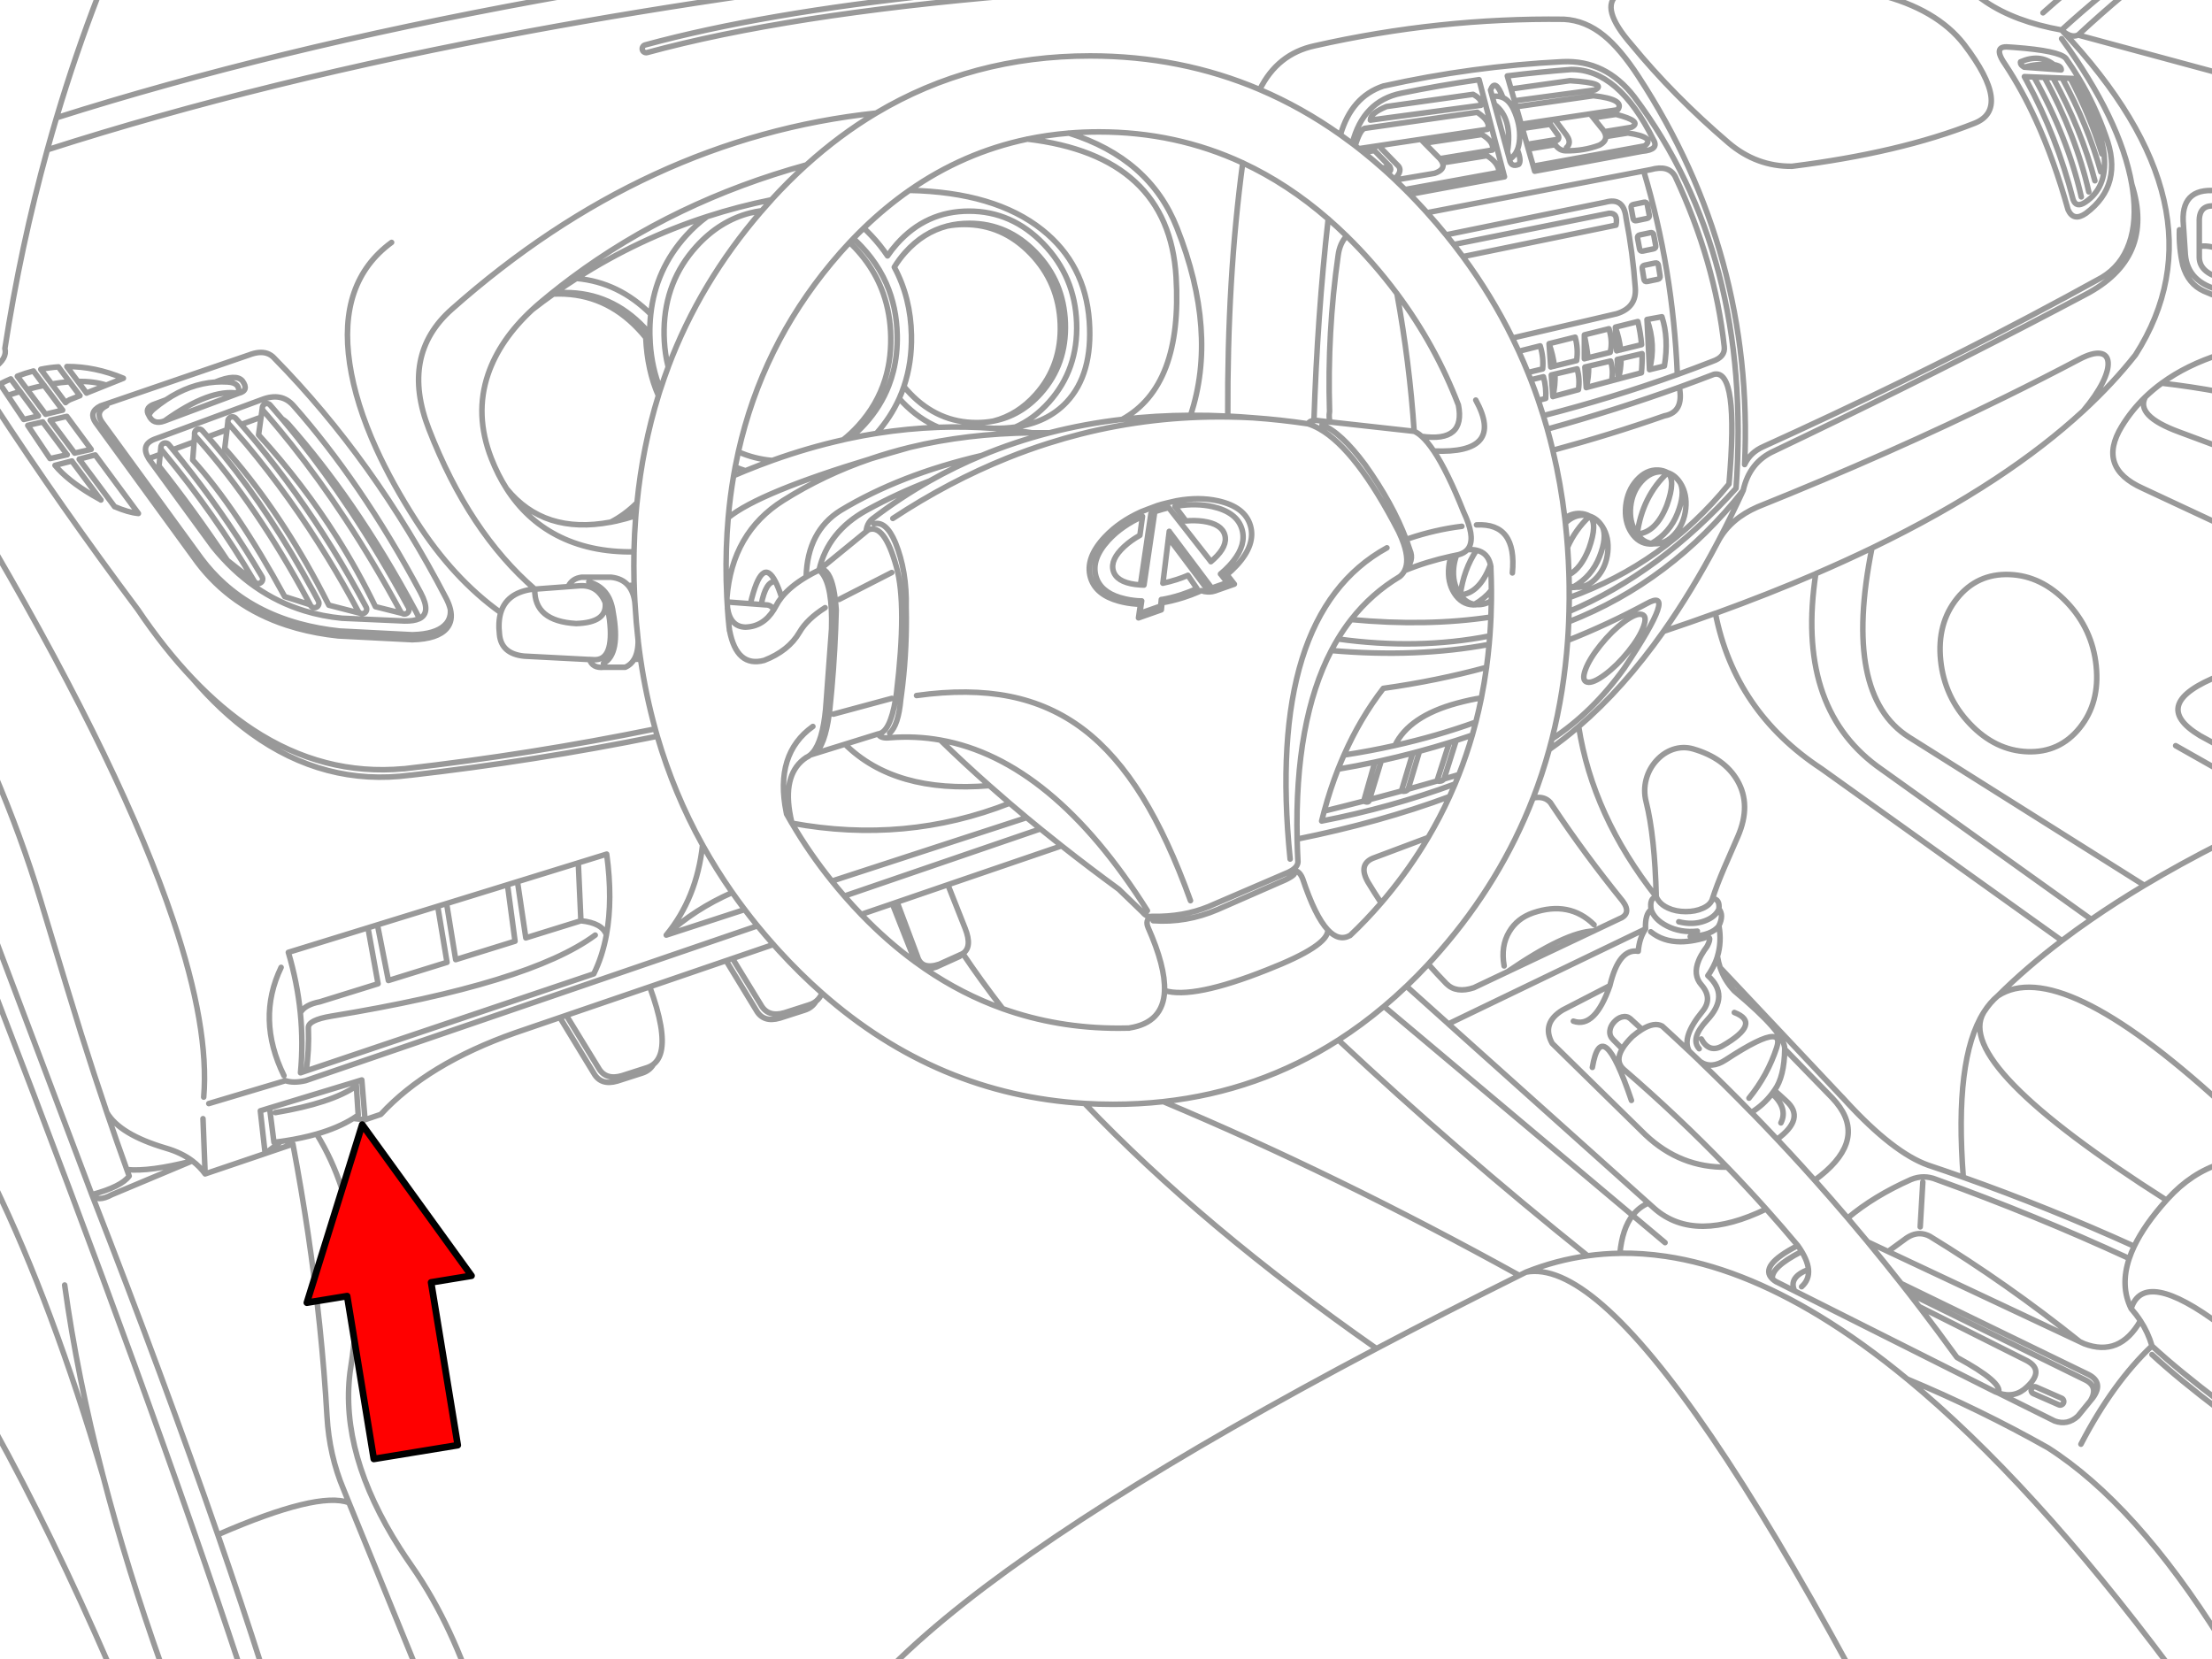 <svg xmlns="http://www.w3.org/2000/svg" xmlns:xlink="http://www.w3.org/1999/xlink" preserveAspectRatio="none" width="400" height="300" viewBox="0 0 400 300"><defs><path fill="#f00" d="M188.15-247.25v46h89.25v22.15l90.2-45.1-90.2-45.1v22.05h-89.25z" id="b"/><path id="a" stroke="#999" stroke-linejoin="round" stroke-linecap="round" d="M400.964 37.312q-3.823-.86-3.686 2.781v4.411q1.438-.354 3.906.537m-.026 7.366q-5.988-1.409-6.403-6.48l-.395-6.092q-.218-6.369 6.823-5.323m-7.489 6.952q-.128 3.208.608 6.416.946 3.362 3.803 4.669 1.374.614 3.079 1.209m-3.906-9.255v2.005q.088 2.644 3.906 3.68m-44.263-51.242q.84.696 1.779 1.326 5.334 3.602 13.705 5.103 3.569-3.261 7.418-6.429m-10.781 3.324q1.886-1.677 3.816-3.324m-.453 6.429q1.708 1.524 2.988.905 3.938-3.667 8.311-7.334m-91.495 0q-3.303 2.391 2.471 9.029 7.661 9.326 17.553 17.773 5.056 4.311 11.473 4.243 19.473-2.438 32.945-7.761 6.933-2.71-1.863-14.254-4.944-6.382-15.438-9.029m35.48 15.198q9.672 17.154 1.817 22.364-1.604 1.034-2.16-.492-2.952-11.463-8.401-21.478l-.407-.744 1.753.071 1.895.071 1.533.058 1.662.065 1.481.052.828.032zm.744.026q2.881 4.84 4.799 10.322 3.315 8.851-3.557 13.983-2.256 1.576-3.247-.647-2.514-9.013-5.872-16.311-2.47-5.358-5.394-9.792-2.485-3.53.466-3.285l1.041.071q8.14.601 9.371 1.986 1.269 1.788 2.393 3.674zm-6.015-2.483q-1.492-.262-3.919.401l5.536.407q-.584-.626-1.617-.808zm2.781.893q.019-.624-.918-.867l-.414-.078q.511.556.168.86l1.164.084zm-6.7-.492q-.341-.205-.511-.407-.175-.217-.162-.433l.026-.129q3.452-1.502 6.015.517m-143.448 4.475q3.181-6.42 9.869-7.877 22.539-5.086 45.078-4.799 3.868.207 7.218 2.936 2.975 2.406 6.248 7.425 20.89 32.001 19.169 70.081.996-2.187 3.376-3.24 25.332-11.485 48.163-23.541 6.593-3.485 12.98-7.017 3.505-2.095 4.941-6.144 1.449-4.062.647-9.649-.076-.527-.168-1.061-2.051-11.663-12.676-26.284m-89.044 105.342q18.505-7.241 31.522-23.735 1.12-5.102 5.575-7.114 23.693-11.302 45.867-22.817 5.217-2.712 10.348-5.433 12.675-6.622 8.408-19.959m-70.198 55.322q-2.162 4.692-4.417 8.996 2.166-3.904 7.017-6.021 23.98-9.633 44.819-19.887 6.838-3.366 13.336-6.797 2.341-1.229 3.725-1.048 1.306.181 1.436 1.578.129 1.423-.97 3.661-1.19 2.393-3.531 5.167 5.358-4.936 9.455-10.134 16.944-26.56-13.349-58.686m28.78 65.405q-5.42-1.015-10.684-1.61-1.58 1.152-2.949 2.471-1.877 3.406 6.028 6.325l7.606 2.833m0 13.963l-14.138-6.603q-8.305-3.732-3.79-11.163 1.799-2.949 4.294-5.355m-11.253 2.555q-6.897 6.355-15.884 12.275-9.875 6.507-22.274 12.489-5.338 26.523 6.674 34.148l42.536 26.782q6.461-3.863 13.834-7.599m-121.361-16.919q2.715-1.902 5.342-4.159 8.082-6.931 15.328-17.203 5.058-7.169 9.708-15.968l.265-.498m27.674 1.416q-4.877 2.353-10.141 4.624-3.635 23.808 10.982 34.711l38.779 27.745q4.512-3.116 9.591-6.151m-102.186-28.677q2.507 16.12 14.015 30.746-.259-10.924-1.837-17.184-.517-2.044.026-4.074.517-1.888 1.824-3.337 1.306-1.449 3.014-2.031 1.811-.608 3.622-.091 5.653 1.643 8.007 5.717 2.548 4.411.091 10.089-.828 1.927-2.471 5.678-1.36 3.182-2.121 5.562 1.357.063 1.164 1.85.924 1.118 0 3.04.521 2.929-.265 5.53.16 1.057.485 2.031m22.041 23.406l.692.757q8.55 9.303 14.856 11.544 3.169 1.058 6.338 2.18-1.638-21.328 3.68-29.776l.039-.065q1.103-1.732 2.503-2.917 5.114-5.093 11.583-9.992l-43.442-31.063q-15.635-10.287-19.144-28.069-4.568 1.658-9.371 3.266m100.692 7.89q-13.314 5.19-3.777 10.949l3.777 2.063m-8.175-.252l8.175 4.624m-10.684-70.113q4.493-3.291 10.684-5.252m-25.792-57.638l25.792 6.972m-28.735 156.622q2.548-1.933 5.31-3.835m-67.041 8.699q.793 2.356 2.561 4.223 9.159 7.647 9.106 10.477m5.4 23.71q3.023 3.386 5.976 6.849 4.723-3.981 11.441-6.965 2.296-.943 4.592 0 17.836 6.429 34.827 14.267.362-1.086.899-2.212-15.437-6.993-30.876-12.463m-56.461-44.347q2.215 1.792 5.381 1.798 1.197.001 2.529-.252.782-.146 1.61-.382 1.847-.78.647 1.488-.283.375-.524.737-.628.938-.977 1.785-1.083 2.622.466 4.398 2.146 2.45.194 4.825-3.816 4.655-2.374 7.166.996.941 1.986 1.888 2.013 1.401 4.618-.323 6.479-4.246 8.492-4.184.907.028.905.931 0 .424-.2 1.041-1.643 5.014-5.006 9.145m5.769 4.463q1.307-2.642-1.597-5.284-1.534 2.03-3.738 3.389 2.342 2.402 4.644 4.851 5.182-3.767 1.662-6.901l-2.134-1.94q-.209.309-.433.601m.905 8.24q1.14 1.21 2.27 2.432 2.274 2.458 4.508 4.961m-7.25-16.233q1.783-2.451 1.85-7.476m-15.069-1.798q1.415 2.619 3.829 1.242 7.128-4.107 2.134-6.028m20.482 37.142q1.818 2.137 3.609 4.301l3.686 1.733 2.981-2.173q1.377-1.063 2.755-1.054.905.011 1.811.485 13.945 8.521 27.066 19.021l.808.382q6.416 2.434 10.16-4.146-.739-1.132-1.675-2.205-1.998-4.085-.343-9.041m-37.757-5.717l.472-8.097m30.255 39.542q1.604-2.634-1.035-3.855m1.035 3.855l.453-.556q2.161-2.931-1.164-4.398l-33.45-16.259 1.365 1.74 31.762 15.619m-31.762-15.619q.934 1.206 1.863 2.419l19.072 9.578q3.806 1.765.453 4.915-2.219 2.159-5.193 1.132l10.167 5.058q2.327.835 4.191-.88l2.244-2.749m-40.221-28.728q3.069 3.714 6.06 7.515m-38.294-41.974q-2.423-2.284-4.883-4.527-1.417-.776-3.641.589-.817.501-1.74 1.287-1.218 1.202-1.83 2.231-1.325 2.239.213 3.667 9.879 8.522 18.736 17.695 1.899 1.965 3.751 3.965 1.662 1.787 3.285 3.602 2.918 3.261 5.711 6.597 1.762 2.468 1.934 4.333.174 1.859-1.235 3.117m-4.592-.905l3.337 1.675q-1.189-2.48 2.49-3.887m-25.902-4.851l-5.866-4.928q-1.859 2.414-2.289 6.843 4.096-.059 8.311.569 13.307 1.983 27.804 10.814 7.725 4.702 15.787 11.35 13.141 5.485 25.417 12.411 15.878 10.139 31.251 34.704m-42.86-113.342q-5.567 9.362 33.029 33.909l.272-.298q4.222-4.629 9.559-6.319m-15.664 14.946q1.863-3.912 5.834-8.33m-67.171 16.408l36.231 18.206q.285.125.563.22.947-1.847-7.483-6.429-3.364-4.659-6.836-9.19m14.319 15.619l.013.006m6.823-1.08q-.245-.106-.492-.006-.251.098-.362.343-.106.244-.006.492.098.251.343.362l4.592 2.018q.245.106.492.006.251-.098.362-.343.106-.244.006-.492-.098-.251-.343-.362l-4.592-2.018zm18.827-11.971q1.401 2.157 2.089 4.534-7.116 6.754-12.831 17.76m-34.84-34.808l34.614 16.279m-14.804-62.443q11.107-7.308 40.318 19.331m-16.22 37.142q2.337-7.34 16.22 3.033m-56.668 9.701q22.425 18.493 47.471 52.031m-124.492-282.136l-19.965 2.678q-.049-1.229 2.923-2.458l15.625-2.199q1.793.952 1.416 1.979zm-10.16 6.83l10.341-1.552q2.271 1.364 1.882 2.807l-9.475 1.552q.338.399.479.757l8.026-1.293q2.139 1.312 2.18 3.02l-16.958 3.091m.86.867l17.087-3.163-4.592-17.546q-7.129 1.024-14.06 2.445-6.895 1.403-8.847 9.067m.537.407q.854-2.84 1.701-3.124l20.347-2.904q2.53 1.718 1.837 3.079l-12.016 1.804-8.382 1.261-.006.783 2.749 2.833.045.084q.272.559-.019.815-.165.141-.498.188m1.313 1.216q.42.079.944.039l6.312-1.074q1.932-.662 1.442-1.895m-9.514 1.526l-.601.097m-1.041-4.32l2.91 3.001.188.175q.335.35.356.757.032.565-.543 1.242m-2.632-1.539l1.384-.226m8.867-1.636l.149.168m-17.96-4.32q1.989-6.862 7.735-8.796 16.042-3.575 32.389-4.398 7.777-.36 12.948 6.338 21.41 28.62 18.393 70.728-13.768 15.284-30.171 22.254m-.246 5.232q7.344-2.909 14.235-6.636 6-3.38-4.023 11.654-5.719 7.97-13.051 12.786m-3.253 10.626l-.162.058m3.117.789q-1.066-1.194-2.956-.847m3.525 1.707l-.569-.86m13.071 17.811q-6.86-8.475-12.502-16.951m11.777 20.204q2.456-.929.724-3.253m-5.213 5.381l4.488-2.128m-20.159 9.546l15.671-7.418m-21.679 10.264l6.008-2.846m-10.924 2.154q1.761 1.738 4.915.692m-4.948-.724l.032.032m-.116-.116l.084.084m-3.285-3.544q1.555 1.76 3.201 3.46m37.065-13.304q-1.107.774-1.015 3.467m1.953-5.769q-1.261.186-.938 2.302m.931-2.309l.006.006m-35.758-88.882q1.343 6.831-6.636 5.691 1.046.937 2.186 2.645 12.946.554 7.593-9.197m-26.659-32.732q-1.953 17.337-2.574 36.412.495-.046 1.19.084l1.727.194q-.27-.823-.097-1.888-.435-14.32 1.552-28.237.292-2.163 1.539-3.486m19.351 1.546l28.069-5.64q1.668-.085 1.229 2.147l-27.642 5.678m8.951 14.707l18.82-4.385q3.628-1.118 3.363-4.669-.455-6.345-1.682-12.689-.4-3.717-3.699-2.794l-28.8 5.898m-15.722-15.574l2.794-.42m-1.966 1.08l1.96-.298m43.623-6.545l-4.081.614m6.875 1.714q2.118-1.069-2.794-2.328m-2.128 3.13l4.922-.802m-4.922.802q.26.467.278.873l3.997-.64q5.075.761 3.04 2.328l-20.133 3.661.259.912 19.422-3.602q3.109-.269 2.044-2.057-6.328-12.787-14.875-12.715-5.832.453-11.538 1.158l.679 2.361 10.665-1.5q6.895.444 4.475 1.682l-14.526 1.953.31 1.074 13.957-1.992q5.769.656 4.398 2.535l-4.973.744m2.154 2.684q.225.282.369.543m-31.988 14.623l39.122-7.535 1.281-.246q3.219-.902 4.398 1.229 7.187 15.293 8.873 30.759.224 1.842-2.134 2.652-3.138 1.228-6.338 2.38-11.691 4.213-24.201 7.425m.718 2.432q12.472-3.471 23.839-7.567 3.164-1.14 6.241-2.328 4.555-1.057 2.729 19.816-11.733 14.4-28.851 20.515m-9.902-89.742l-.614-2.134m3.117 10.846l.893 3.098m-.893-3.098l-.239-.841-.828-2.878-.22-.757-.905-3.163m.905 3.163l5.264-.795.744-.11 6.467-.97m-7.211 1.08l-.006.802 1.442 2.031q.169.41-.013.679-.213.303-.886.42.16.307.336.556.773 1.089 1.882 1.099 3.26.053 6.092-1.009 1.201-.633 1.164-1.559m-9.475.912l-.123-.259-4.631.757m4.961-4.54l2.18 2.878q.162.233.272.453.232.467.213.86-.023.527-.485.925m-2.509-1.332l1.009-.162m-1.429-2.71l-5.038.75m5.918 2.936l-4.851.783m24.13 30.3q1.268 3.854.453 8.899l-2.69.66-.453-9.067 2.69-.492zm-130.545-58.22q-32.002 3.363-53.136 9.119-.281.076-.427.33-.148.258-.071.543.076.282.33.427.257.148.543.071 25.328-6.89 66.33-10.335.223-.02.388-.155m-25.378 21.427q-41.704 4.442-76.659 35.448-9.325 8.269-4.113 21.666 7.235 18.605 19.131 28.884l7.942-.595q3.379-.283 4.773 3.007.548 1.298.789 3.15.854 7.387-2.846 7.185l-.776-.039q.539 1.629 2.587 1.403h3.88q1.02-.456 1.591-1.436.747-1.284.724-3.467m-.556-6.506q-.207-2.154-1.235-3.357-1.09-1.286-3.111-1.494h-5.303q-1.714.219-2.406 1.617m80.727-28.741q5.793-.815 9.261-4.488 4.799-5.083 4.126-14.642-.724-10.309-8.511-16.505-8.55-6.804-24.007-7.127m-11.945 45.052l1.151-.252m32.085-54.068q25.587 3.007 26.905 24.906 1.184 19.741-9.746 25.734 6.015-.704 12.359-.737 4.986-15.05-2.458-33.87-4.935-12.535-19.558-17.119m22.015 50.989q3.318-.017 6.726.149-.12-24.878 2.703-45.764m-42.336 48.215q2.139.228 4.269.556 1.562-.017 3.15.006 6.356-1.638 13.129-2.425m-41.424 17.895q10.156-6.692 20.76-10.943 3.64-1.462 7.334-2.632 2.926-.933 5.885-1.682 12.949-3.272 26.529-3.085 2.265.028 4.547.155-2.293-.19-4.547-.298m-.155 28.631l1.345 1.72-3.066 1.074q-.41.172-.821.252l-.052.013-.045.006-.032.006q-.365.062-.731.052h-.077q-.595-.023-1.19-.233m-7.05 2.173l-.129 1.3-4.126 1.449.362-2.471m.362-15.865l-.466 3.408m1.992-3.874l.698-.388m2.503-.724l7.632 9.746m-4.527-7.36l-1.973-2.619m8.24 12.204l1.229 1.572-2.8.983m-7.69-10.244l-.142 1.132m-1.293 11.182l-.116 1.184-3.764 1.326.33-2.257m3.835-3.214l1.009-8.22m5.142 9.197l-1.636-2.386m-31.199-26.775q-1.876.263-3.997.226 1.386.103 2.768.246m-12.586-.433q4.927-.173 9.818.188m-25.928 1.811q2.432-.513 4.857-.899 5.65-.896 11.253-1.099m20.004.996q-6.322 1.629-12.236 4.094-4.828 2.018-9.384 4.592-5.411 3.063-10.438 6.914l-.265.252q-.57.617-.757 1.617l-.058.388.382-.317q2.91-1.229 5.109 6.674.964 3.435.964 9.171 0 5.732-.964 13.763l-.142.938-.006.026q-1.022 6.04-3.15 6.28.355.796 1.811.711l.323-.026q4.622-.366 9.093.427 20.229 3.58 37.408 30.824m-50.828-68.471l-8.492 6.94q.284.226.53.537 1.958 2.436 1.733 10.083l-.97 13.207q-.045.686-.103 1.326-.545 5.718-2.302 7.78-.232.271-.485.479l.744-.233q1.894-1.318 2.697-7.237v-.013l.097-.731q.771-7.273 1.054-14.545.07-1.704.11-3.408-.065-1.001-.168-1.869-.503-4.287-1.901-5.323m28.36-20.754q-14.763 3.439-25.514 9.94-5.979 3.744-6.209 12.004 1.074-.636 2.328-1.242 1.608-6.951 8.55-10.788 5.579-3.062 11.46-5.323m-16.388 21.414l9.52-4.864m-3.234-8.796q2.212-.578 3.88 3.376 2.107 5.182 1.953 11.719.02.928.026 1.85.029 7.119-.88 13.886l-.116.834q-.424 4.716-2.018 6.157m-3.415-49.579q3.425-1.165 7.03-2.044-3.713 1.044-7.03 2.044zm7.03-2.044q10.322-2.511 22.112-2.645m-20.864 47.465q9.481-1.319 16.841.155 7.438 1.488 13.323 5.963 5.834 4.437 10.62 12.172 4.644 7.489 8.705 18.769m-83.268-48.816q1.296 6.733 6.254 5.407 4.408-1.712 6.364-5.058 1.379-2.4 4.644-4.463m1.488 19.234l10.555-2.846m-13.996 9.999l5.549-1.72 5.989-1.863m-12.282 3.816q-.347.286-.731.453-4.107 2.767-2.988 9.766.16 1.001.427 2.089m.006.006q20.518 3.784 39.316-3.609-1.855-1.589-3.648-3.176-17.069 1.432-26.09-7.483m17.216-.75q4.222 4.116 8.873 8.233m3.648 3.176q1.523 1.301 3.085 2.6 1.224 1.016 2.471 2.031 1.889 1.536 3.835 3.072 4.967 3.915 10.322 7.832l4.281 4.126q.147.179.298.317l.019.019.039.032.013.013.103.084q.589.458 1.209.31l.265.006q5.462.081 9.966-1.753l13.853-5.963q.63-.244 1.087-.517 1.205-.71 1.242-1.617-.107-2.096-.149-4.113-.458-21.331 6.183-34.064.559-1.074 1.171-2.089 1.118-1.855 2.406-3.505 3.701-4.732 8.796-7.774.546-.451.854-1.067l.006-.013q.876-1.75-.162-4.818-.345-1.026-.905-2.199-7.629-14.783-14.3-18.568-1.057-.601-2.089-.925-5.036-.746-9.94-1.087m-70.754 89.71l5.633-1.921.86-.298 9.171-3.143 20.521-7.017m-41.482 6.364l35.176-11.467m100.756-87.207l4.437-1.106q.713 2.377.213 4.269l-3.977.977-.679.168m5.847-1.436l.705-.175 3.777-.925q-.173-2.124-.673-4.178l-4.049 1.009m.33 5.84l.698-.162 3.783-.893q.044 1.711-.116 3.467l-4.165 1.112-1.229.33-4.566 1.222m-.246-3.706l.686-.162 3.952-.925q.537 1.673.175 3.57m-10.6 12.553q10.342-2.788 20.146-6.222 3.559-.653 2.697-5.174m-22.448-2.374l-.666.155m4.65-1.093l-3.984.938m4.217 2.82q.294-1.879-.233-3.758m-4.372 4.993l4.605-1.235m-4.986-4.107l.66-.162 4.003-.983q.32-2.115-.265-4.23l-4.702 1.171m-5.471 1.371l3.855-.97q.648 2.083.44 4.165l-2.639.64m.524 1.313l2.264-.537q.541 1.956.407 3.913l-1.313.349m-13.51 20.165q-2.92-7.32-5.394-11.021m6.668 14.765q-.254-1.576-1.274-3.745m1.352 4.437q-.02-.331-.078-.692m-.608 3.066q.765-.859.686-2.374m-.686 2.374q.925-.06 1.656.097 2.023.449 2.522 2.6l.078.395m-25.443 66.602q-2.02 1.117-4.01-1.009.11 2.886-10.962 7.211-13.403 5.334-18.536 3.751-.226 5.811-6.364 6.752m48.338-132.699q2.296 12.619 3.117 24.913.656.283 1.358.912m-18.005-2.076q3.363 1.263 7.774 7.192 5.033 7.076 7.444 13.523l.116.317.084.233q.241.669.453 1.332.867 1.954-.938 3.725 3.946-1.619 8.382-2.587.503-.111 1.015-.213l.349-.071q1.011-.276 1.572-.899m-28.787-22.746q.273-.535 1.087-.601m16.382 27.118l-.019.006m.763-5.801q4.792-1.608 9.585-2.199m-23.794-18.846l15.179 1.682m13.077 42.64q-9.021 2.449-18.652 3.796-4.176 5.403-7.108 12.049 4.705-.718 9.203-1.727 2.546-5.292 11.227-7.645 2.568-.689 4.398-.944m-24.828 10.316q-.554 1.253-1.067 2.548 3.345-.567 6.649-1.274l.226-.052.938-.207q2.861-.636 5.691-1.378l1.209-.323q2.708-.734 5.387-1.565l1.242-.388q1.461-.469 2.917-.97m-13.989 1.882q7.611-1.703 14.629-4.236m-24.9 8.511q-1.418 3.614-2.496 7.573 3.583-.877 7.14-1.804l2.005-7.043m-40.046 28.651q5.954.434 11.654-2.018l12.249-5.368.407-.207q2.146-1.12.601-1.423 1.401-.34 2.095 1.436 2.252 6.784 4.547 9.242m-.653-21.465q-.24.889-.466 1.798 12.432-2.407 24.111-6.707m-1.048-7.463l-2.225 6.94q.844.17 1.268-.369l2.199-6.959m-2.199 6.959q1.347-.394 2.69-.795m-8.33-3.887l-2.057 6.862q.818.189 1.216-.336l2.05-6.849m-6.901 1.701l-2.128 7.03q2.89-.758 5.762-1.546m1.216-.336q2.614-.726 5.213-1.475m-10.089 22.015q-1.238-1.861-2.393-3.777-1.762-3.125.867-4.275l10.018-3.758m-11.635-6.577q.938.429 1.041-.272m-13.077 7.134q15.016-3.027 27.538-7.683m-11.312-44.936q-21.93 12.052-17.488 56.228m33.669-60.367q7.343-.396 6.48 8.679m-31.535 11.926q14.46 2.015 27.467-.556m-25.061-2.949q13.618 1.29 25.262-.459m-28.838 6.054q15.38 1.343 28.508-1.106m27.92-85.525q5.281 17.64 6.079 36.774m-5.484-9.947q1.646 4.534.453 9.067m-198.007-13.679q-1.931 1.37-3.822 2.839-5.882 5.454-8 11.706-2.458 7.282.595 15.134 1.176 3.015 2.768 5.497 6.751 8.31 18.781 6.047m-10.05-41.417l-.272.194m-.53.032l.2-.162m-3.492 2.969q.759-.704 1.585-1.397.849-.713 1.707-1.41m4.715-2.852q11.122-7.123 23.561-11.156m-27.474 13.782q1.936-1.361 3.913-2.626m23.561-11.156q5.685-1.842 11.641-3.04m6.319-6.306q-23.882 6.584-42.472 20.431-1.807 1.348-3.564 2.762m-89.438-31.723q-.853 2.881-1.656 5.788-4.811 17.43-7.67 35.914.474 1.772-1.992 3.544m18.924-67.494q-4.224 10.897-7.606 22.248m33.592 47.562q-1.121-1.35-4.922.207 1.127-.084 2.27-.013 2.302.146 1.94 2.044 1.976-.492.711-2.238zm3.357 6.552l.233-1.656v-.058q.024-.334.278-.556.251-.222.582-.2.334.025.556.278 1.066 1.22 2.121 2.471m-21.989 6.422l.129-1.281v-.026q.029-.333.285-.55.257-.213.589-.181.333.029.55.285l.75.905m3.822-1.41l.103-1.339-.013-.071m6.015-2.205l-.168 1.423m.168-1.552v.129m.272-.686q-.251.223-.272.556m.854-.763q-.332-.018-.582.207m1.145.065q-.227-.251-.563-.272m1.533 1.371l-.97-1.099m4.572-.207l-.446 3.188q8.026 8.802 14.177 18.549 3.83 6.065 6.933 12.495l4.831 1.209q-.183-.11-.291-.31-4.804-8.877-9.992-16.751-4.702-7.135-9.721-13.446-2.118-2.655-4.281-5.174l-.776-.893q-.201-.228-.2-.524m-6.222 2.483q.023.252.2.453l.556.627q.925 1.06 1.837 2.141h.006l.77.899.006.006q7.981 9.563 14.688 20.528 2.859 4.664 5.484 9.585.131.244.369.356l.162.052q.29.07.563-.078.296-.159.395-.479.095-.319-.065-.614-2.915-5.464-6.112-10.62-6.232-10.043-13.536-18.911l-.711-.86-.006-.006-.776-.905h.006q-.721-.854-1.449-1.694m-2.555.944l-.401 3.376q9.207 10.402 16.686 24.266 1.074 1.999 2.115 4.068l5.685 1.462.11.039.052.013m7.405-.032l.188.084q.32.096.614-.065.297-.159.395-.479.095-.319-.065-.614-5.104-9.434-10.639-17.74-4.473-6.72-9.229-12.702-1.483-1.856-2.988-3.648m-36.845-6.746q2.891-.03 5.122.673l3.085-1.235q-5.121-2.147-10.206-2.121m3.564 4.779l3.557-1.423m7.69 5.465q-.783-1.239.686-1.914m-.686 1.914q.228-.595.815-1.099 1.121-.94 2.264-1.701l-2.393.886m1.488 7.664q-.022.316.181.563l.382.466q9.154 11.057 16.317 23.205l.155.181.013.013.019.019.019.019q.125.094.291.136.321.082.608-.091.29-.17.375-.492.085-.324-.084-.614-5.727-9.707-12.715-18.723-1.659-2.145-3.389-4.249m3.822-1.41l-.252 3.273q8.017 8.882 16.621 24.693l4.618 1.475m-12.961-38.197l-13.375 4.993q-2.042.76-2.82-1.009m-12.579 7.897l2.891-.75 7.8 10.574q-1.838-.175-4.281-1.229m25.378 13.672l-5.032-3.971q-6.003-9.028-12.346-17.035l.213-2.128m.776-6.021q8.247-5.901 13.375-4.993m-13.116 1.184q4.313-2.883 8.906-3.214m-31.503-2.315q1.595-.325 3.195-.433m3.874 5.2l-1.869.744q-.438.232-.718.498m-2.503-3.357q1.692-.291 3.221-.395m-9.436-1.009q1.452-.559 2.91-.938m5.271 7.069l-3.066.737m-6.306-6.377q-.975.421-1.947.925l1.378 2.057q1.156-.385 2.264-.711m.653 5.058l2.639-.634m-5.556-3.712l2.917 4.346m9.203 6.066l2.969-.66-4.398-5.963-3.001.692m-1.332.31l-2.723.627 4.023 5.989 3.111-.692m-7.224-11.79q1.591-.434 3.066-.737m4.999 13.659l-3.053.789q2.27 2.725 6.791 5.394.778.46 1.513.854m-19.351-17.307q12.116 18.548 25.999 37.097 4.783 7.09 9.869 12.443 5.272 5.55 10.872 9.236 12.803 8.423 27.312 7.088m42.789-19.79l-1.177.026m-40.447 20.929q-15.493 2.052-28.774-7.567-5.475-3.969-10.574-9.921m81.904-61.557l.731-.705m-6.054 33.831q1.71-.378 3.525-.964m-4.566 1.177q.516-.097 1.041-.213m3.234 11.59l-1.087.071m1.054-6.092q-8.001.136-14.034-3.033-5.496-2.899-8.99-8.369m41.016-2.354q1.08-.464 2.16-.905m-3.331 23.723l.065 1.08m-.11-1.791l.045.711m-.045-.731v.019m0-.019v-.045m8.77-2.897q.547 1.071 1.112 2.82m-1.112-2.82q-1.735-.176-2.574 4.133l.789.058q.977-.026 1.494.867.198-.319.382-.673.411-.801 1.022-1.565 1.56-1.95 4.424-3.661m-8.11 4.973l-1.953-.149-4.197-.31m4.197.31q2.082-8.777 4.527-3.984m17.203-22.196q-8.448 2.884-15.806 7.528-9.254 5.82-10.167 17.611m3.376-22.992q2.421-.986 4.831-1.85 6.425-2.302 12.793-3.725m-81.574-35.661q-9.779 7.166-7.567 21.925 1.081 7.184 4.799 15.354 2.823 6.203 7.166 12.974 6.674 10.451 15.321 16.634 1.036-3.478 5.413-4.191l.731-.052h.006m9.882 12.709l-11.797-.614q-4.113-.411-4.463-3.88-.27-2.302.226-3.971m3.02 48.596l10.988-3.395 5.129-1.585q1.119 8.24-.052 14.591-.715 3.869-2.277 7.037l-51.972 17.533-1.009.343q.511-5.421-.032-10.839-.549-5.46-2.167-10.917l14.384-4.437 1.714-.53 10.885-3.357 1.604-.492 11.001-3.395 1.804-.556zm0 0l1.507 10.154 9.953-3.091-.472-10.458m26.956-46.048q.502 3.39 3.24 3.46 3.235-.087 5.129-3.156m-8.026 3.576l-.032-.304m-22.72 6.429q3.106-1.677 1.746-9.197-.59-4.489-4.398-5.51m40.486 26.103q-6.949 4.96-4.818 15.483l.065.31m-45.492-40.59q-.124 5.786 7.483 6.209 5.69-.175 5.239-3.796m11.033 60.076l14.183-4.618m-14.183 4.618q5.505-6.665 6.564-16.298m12.806 17.992l-7.392 2.529-1.158.395m5.672-6.299l-81.658 27.978q-2.185.499-3.622 0l-13.853 4.139m67.223-33.023q3.847.391 4.605 2.548m-72.875 33.204l.388 9.973 10.839-3.674-.867-7.722 1.669-.511 15.625-4.747 1.035-.317.582 7.185 2.846-.964q8.429-9.156 24.356-14.759l8.013-2.742 1.158-.395 15.076-5.155 13.789-4.721m1.119-12.314q-6.817 3.001-11.939 7.696m-39.684-5.698l1.643 10.134 10.723-3.331-1.365-10.199m-23.49 7.244l1.979 10.057 10.587-3.285-1.682-10.128m-24.816 19.241q.817-1.462 3.525-1.979l10.516-3.266-1.824-10.109m-16.725 33.385q10.094-1.687 14.629-4.799l-.052-.783m.052.783l.336 5.252q-.44.313-.912.608l2.128.233.013-.006m17.954 98.894q-2.551-6.634-5.762-12.301-1.813-3.201-3.835-6.092-1.075-1.539-2.05-3.059-10.849-16.977-9.022-31.775 1.922-11.984.867-21.944-1.271-12.048-6.894-21.136-2.574.74-5.653 1.216l1.365.608h.006v.006q1.537 8.139 2.723 16.117 2.507 16.888 3.434 33.049.401 7.053 2.988 13.194l.983 2.419 12.107 29.698m-19.855-107.715q.569-3.727.407-7.819.002-1.38 4.146-2.07 35.841-5.864 47.678-14.642m-108.64-.045l17.708 46.934q5.341-1.435 6.739-3.363l-.42-1.164q-1.799-4.972-3.602-10.296-2.316-6.818-4.644-14.215-1.475-4.695-7.399-24.331-3.375-11.204-8.382-22.934m31.044 67.895q-8.308-2.463-10.62-6.416m15.438 8.725q-1.993-1.496-4.818-2.309m4.818 2.309l.006.006q1.341 1.015 2.302 2.341m-14.144-.776q4.122.409 11.81-1.559l.026-.013m.006.006l-.032.006-14.506 6.086q-2.624 1.423-3.622 0 13.271 34.063 22.752 61.428 18.131-7.898 23.697-5.769m-11.499-65.392l-.789.116-2.859 2.192 5.012-1.701.006.006m-2.16-.498q-.624.085-1.268.162l-.789-6.202m2.083-25.398q-4.497 9.348.517 19.558m-52.412-95.13q23.382 40.196 32.395 67.029 6.563 19.53 5.517 31.981m-7.515 102.975q-6.358-17.889-10.665-34.497l-.019-.065q-9.105-30.914-19.713-52.774m40.46 63.407q4.396 12.684 7.981 23.93m-28.728-34.562q-4.661-17.988-6.92-34.471m52.121-30.087q-2.734 1.704-6.603 2.813m-37.33 96.307q-10.528-24.217-20.98-43.118m0-79.168q28.531 74.015 44.47 122.286m266.006-138.817l-.013.039q-.349 1.074-1.759 1.694-1.332.595-3.066.595-1.785 0-3.195-.647-.536-.246-.957-.563-.789-.596-1.158-1.442m4.055 4.488q2.561.647 4.695-.155 1.927-.711 2.561-2.16m-12.249.129q.608 1.798 2.859 2.949 2.458 1.255 5.497.931m-9.365-.414q-1.131 1.671-1.319 4.049-3.515-.557-5.122 6.209-2.711 7.786-6.597 6.416m12.411 1.494l-2.128-1.947q-.621-.53-1.5-.31-.789.207-1.436.931-.66.724-.75 1.565-.103.931.589 1.61l1.656 1.669m17.19-16.712q-.169.555-.395 1.093-.383.906-.931 1.772-.197.305-.414.608 4.02 3.596-.142 8.045-3.093 3.319-1.423 5.161m-35.235-14.953q-.647-3.583.931-6.196 1.436-2.419 4.32-3.408 6.532-2.218 10.995 2.154m-15.716 8.55q10.586-7.272 15.671-7.418m-.265 24.647q1.703-9.904 7.062 5.963m-3.893-20.735l-8.55 4.411q-3.866 2.367-1.876 6.015l16.841 16.518q6.341 5.999 14.778 5.847m-62.003-29.039l44.916 37.757q1.156-1.507 2.865-2.231m-56.014-29.446q21.397 20.041 45.02 38.966 2.889-.4 5.84-.446m41.417 74.764q-27.512-50.61-44.535-65.399-8.124-7.061-13.86-5.963l-1.19.595q-13.632 6.787-25.812 13.213-56.045 29.591-81.263 51.578-3.515 3.062-6.429 5.976m114.694-71.362q5.449-2.171 11.137-2.956m-78.748-61.305l-.207.11q-.995.583-.44 1.908 3.128 7.054 2.962 11.396m-14.429 20.372q21.281 22.309 52.723 44.283m-74.744-71.375l.013.019q3.352 4.981 7.198 9.947m29.019 16.796q31.198 13.086 64.325 31.399m-121.937-68.535l35.396-12.126m-56.383-56.221q5.618-4.557 25.734-10.639m170.74 20.767q-8.555 3.687-18.135 7.159m-4.553 58.375q3.938-.202 5.187-1.94m-3.376 24.55q4.695 4.504 9.242 9.177m57.638-186.793q3.602 6.902 5.678 13.627m-10.354-13.802q5.713 10.53 7.994 20.657m-9.889-20.728q6.144 11.037 8.531 21.634m-5.103-21.504q5.182 9.462 7.56 18.594m-5.898-18.529q4.648 8.591 6.965 16.912m-16.518 72.746q5.814.21 10.406 5.045 4.597 4.839 5.277 11.473.676 6.629-2.962 11.163-3.638 4.537-9.455 4.327-5.814-.214-10.406-5.051-4.597-4.836-5.277-11.467-.676-6.632 2.962-11.169 3.638-4.534 9.455-4.32zm-52.25 71.019l22.041 23.406m-10.374-8.705l8.576 8.822q.8.84 1.378 1.682 4.55 6.602-4.553 13.207m-6.94 18.342q-.397-.247-.679-.511-2.531-2.383 4.572-6.034m-4.572 6.034q-.335-2.079 5.219-4.935m63.342 17.035q4.747 4.385 12.456 10.225m-12.456-8.673q4.747 4.385 12.456 10.225m-144.521-229.743l.673.686m-3.525 8.382l.86.867m-10.413-9.197l.537.407m5.756 4.818q.66.601 1.313 1.216m-1.416-1.306l.103.091m-.867-.776l.763.686m-4.133-3.531q1.704 1.369 3.37 2.846m-4.197-3.505l.828.66m-1.52-1.196l.692.537m11.848-.996l2.6 2.639m-17.811-4.152q1.075.761 2.134 1.565m-16.699-9.74q7.582 3.229 14.565 8.175m41.295 86.127q-.022.937-.058 1.869-.069 1.692-.188 3.363m-2.839 17.805q-.247.966-.511 1.921-1.241 4.48-2.904 8.763m-18.937 29.977q-1.931 2.079-3.926 3.984l7.58 6.797 35.597-17.158m-165.948-59.824q-.081-1.586-.116-3.195-.126-5.773.356-11.26.336-3.864.977-7.586.137-.797.285-1.585.265-1.379.569-2.736 4.274-19.017 16.796-34.077 1.623-1.952 3.305-3.745l.679-.711q.928-.965 1.876-1.882 3.952-3.819 8.22-6.797 9.811-6.854 21.291-9.268 3.666-.769 7.502-1.087 2.697-.226 5.478-.226 13.913.001 25.967 5.601 8.147 3.788 15.444 10.134 1.692 1.47 3.337 3.079 2.367 2.308 4.637 4.902 2.341 2.675 4.43 5.478 6.98 9.366 11.111 20.133m-2.218-30.714q.708.869 1.39 1.746m1.656 2.186q5.172 7.025 8.951 14.707m-15.425-22.642q1.777 1.974 3.428 4.003m-3.971-4.605l.543.601m-3.111-3.318q1.296 1.324 2.568 2.716m5.362 6.351q.845 1.085 1.656 2.186m-12.392-14.008q.978.924 1.947 1.888m33.437-13.666l.569.711 1.585 1.973m-10.62 51.83q.374 1.21.718 2.432m3.958 30.436q-.005 1.264-.039 2.516m-13.866-93.053q1.077-.184 1.927.207m-1.927-.207l.395 1.429q3.315 2.48 2.341 8.556l.375 1.365q.965-.581 1.423-1.733.328-.818.401-1.921.177-2.661-1.112-5.394-.742-1.571-1.895-2.095-1.388-3.618-2.244-1.365l.317 1.158zm3.111 11.35q.252 1.513 1.682.905.513-.652-.259-2.639m-4.139-8.188l2.341 8.556m22.351 10.134l.356 1.908q.095.507.601.401l1.901-.395q.508-.106.414-.614l-.362-1.908q-.095-.507-.601-.401l-1.901.401q-.505.103-.407.608zm1.52 7.405q.095.507.601.401l1.901-.395q.508-.106.414-.614l-.362-1.908q-.095-.507-.601-.401l-1.901.401q-.505.103-.407.608l.356 1.908zm3.285 5.497q.504-.105.42-.614l-.304-1.914q-.082-.512-.589-.407l-1.901.395q-.508.108-.427.621l.31 1.914q.082.509.589.401l1.901-.395zm-153.796-20.657q5.994-5.422 12.573-9.352m-42.976 95.207q-.366-3.211-.556-6.506m41.32-67.94q.685.635 1.345 1.332 1.665 1.759 2.949 3.693.757-1.123 1.688-2.167 5.276-5.917 13.032-5.918 7.757.001 13.452 5.918 5.694 5.915 5.989 14.28.296 8.368-4.98 14.287-2.73 3.061-6.125 4.54m-29.905-33.372q.486.46.957.957 2.362 2.495 3.861 5.374.742 1.423 1.274 2.943 1.265 3.604 1.345 7.742.047 2.391-.31 4.605-.254 1.595-.718 3.098-1.427 4.617-4.825 8.362-1.315 1.448-2.755 2.581m3.919-2.839q-1.32 1.453-2.768 2.587m7.121-9.591q-1.463 3.819-4.353 7.004m5.167-9.598q-.33 1.331-.815 2.593m1.5-9.061q.067 3.416-.686 6.467m-1.274-15.781q1.861 4.258 1.96 9.313m-3.214-11.758q.704 1.188 1.255 2.445m-4.521-6.746q1.914 2.022 3.266 4.301m-4.708-5.711q.735.663 1.442 1.41m15.528-3.667q1.896-.487 3.997-.485m-3.997.485q1.48-.28 3.079-.278 6.914-.001 11.991 5.271 5.074 5.272 5.336 12.728.265 7.456-4.437 12.728-3.274 3.67-7.619 4.786 4.922-.936 8.537-4.986 4.701-5.276 4.437-12.734-.262-7.456-5.336-12.728-5.076-5.272-11.991-5.271m-16.809 37.964q2.588-2.922 4.12-6.312.48-1.065.854-2.18 1.455-4.287 1.358-9.261-.131-6.789-3.098-12.295.837-1.386 1.96-2.645 3.274-3.67 7.619-4.786m-12.883-20.385q17.318-10.343 38.688-10.341 16.383-.001 30.649 6.079m-21.562 92.982q-1.621-.048-3.143-.382-.394-.086-.763-.188l-.026-.006q-4.07-1.121-5.045-4.1v-.006l-.006-.019-.013-.039-.006-.019-.039-.129q-.974-3.435 2.561-7.231l.006-.006q.714-.762 1.526-1.449.689-.58 1.449-1.106l.065-.045q.76-.525 1.591-.996.867-.488 1.811-.918l.026-.013.168-.078 1.371-.53.026-.006.724-.272.013-.006.763-.285q.323-.104.737-.22l.039-.013q.457-.121 1.022-.259.525-.128 1.145-.265l.582-.129h.013q3.95-.716 7.379.026 4.924 1.083 5.898 4.521.952 3.341-2.361 7.011l-.006.006-.194.207q-.79.848-1.701 1.604m-4.669 2.891l-.472.213-.013.006-.026.013q-1.253.54-2.639.983l-.019.006q-1.095.352-2.154.601-.875.21-1.727.349m-3.68-.317q-1.481-.044-2.872-.349-.561-.122-1.067-.278-3.536-1.09-4.314-3.835-.876-3.084 2.231-6.487l.11-.116q.602-.643 1.281-1.229.683-.582 1.442-1.106.757-.527 1.591-.996.835-.466 1.746-.873m-.466 3.408q-1.604.896-2.833 2.031-2.547 2.366-1.979 4.366.568 1.999 3.919 2.464.49.069.996.097l1.888-12.831m.698-.388v-.006l.42-.142q.532-.171 1.054-.317.519-.142 1.028-.259m7.632 9.746q.276-.23.537-.472 2.549-2.359 1.979-4.359-.566-1.999-3.919-2.471-1.481-.204-3.124-.058m-1.973-2.619l.504-.084q3.327-.522 6.241.11 4.497.988 5.387 4.126.781 2.744-1.597 5.73-.339.428-.744.86-.721.773-1.552 1.462m-1.572 2.555l-7.69-10.244m-.142 1.132l7.134 9.501m-1.992-.304q-1.235.571-2.619 1.028l-.272.091q-.913.293-1.798.511-.881.214-1.733.356h-.013m-1.177-15.871l-1.947 13.245q-.323-.004-.64-.026m8.563-1.72q-.962.414-2.031.757-1.279.41-2.483.653m-27.913-27.713q.625-.209 1.229-.472m-3.906-1.106q-1.48.28-3.079.278-6.914.004-11.991-5.264-.591-.614-1.119-1.261m6.28 7.392q-3.556-1.473-6.545-4.579-.303-.315-.589-.634m-19.383 76.723l.006.006m60.943 36.994q-.965.026-1.94.026-11.053.001-20.935-3.531-7.34-2.627-14.034-7.205-.881-.603-1.753-1.242-5.068-3.709-9.759-8.569-1.469-1.524-2.904-3.163l-.142-.162q-1.157-1.33-2.251-2.69-4.041-5.018-7.224-10.458m143.15-83.909l.006-4.307q.441 2.159.673 4.139m5.872-1.442q-.205-2.001-.944-4.094l.239 4.269m.291 5.096l-.2-3.525m-5.594 5.077l-.246-3.706m6.539-1.533q-.006 1.884-.498 3.686m-12.101-.731l.278 3.9q.457-2 .388-4.055m-.11-1.449q-.241-1.995-.964-4.042l.304 4.204m6.849-.142q.033 1.974-.44 3.868m-10.529-2.723q.265.654.524 1.313m1.358 3.725q.471 1.369.899 2.755m-5.575-14.021q.587 1.188 1.138 2.393.87 1.899 1.656 3.835m3.499 10.225q.534 1.898.996 3.829 1.426 5.959 2.167 12.243 1.266-.897 2.723-.841.964.038 1.759.479 1.345.417 2.264 1.83l.019.045.026.019q1.243 1.954.957 4.637-.287 2.701-1.96 4.547-1.649 1.841-3.699 1.759h-.045q-.361.054-.737.045-.264-.01-.517-.052.011.952.006 1.895m-6.933-39.348q.718 1.846 1.358 3.725m4.779 21.258l.097.88q1.531-1.478 3.363-1.416.536.024 1.022.175 1.505 1.29-.129 5.853-1.413 3.609-3.609 4.741l.026.964.019 1.022q.361.145.757.213 3.318-1.883 4.721-5.459 1.39-3.521.524-5.439m-20.159 7.276q.052 1.182.078 2.374.02.911.026 1.817.005.954-.006 1.901-.018 1.496-.078 2.975-.073 1.716-.2 3.408-.059.772-.129 1.539-.192 2.096-.472 4.146-.384 2.806-.931 5.53-.445 2.204-.996 4.353-.305 1.186-.64 2.354-1.055 3.646-2.425 7.134-.334.849-.686 1.688-.485 1.152-1.002 2.283-1.735 3.795-3.868 7.399-3.307 5.592-7.573 10.723-.457.55-.918 1.087-2.727 3.168-5.62 5.892m22.843-69.596q-2.308 3.464-2.93 8.065 3.428-.275 5.374-5.245l.078-.22m14.235 3.803v.252m1.255.006q-.253-.009-.498-.045m2.936-12.793q-2.571 2.414-3.99 5.607.178 2.47.252 4.986m-.647-9.352q.239 2.164.395 4.366m15.638-.621q-.361.054-.737.045m.239-.091q.245.037.498.045m-.498-.045q-1.523-.263-2.568-1.694l-.194-.285q-1.257-1.966-.983-4.676.288-2.691 1.94-4.527 1.67-1.853 3.719-1.785.536.024 1.022.175-.796-.441-1.759-.479-2.099-.081-3.809 1.811-1.699 1.899-1.998 4.676-.288 2.775.996 4.786 1.298 2.008 3.395 2.089m3.176-12.883q1.345.417 2.264 1.83l.019.045.026.019q1.243 1.954.957 4.637-.287 2.701-1.96 4.547-1.649 1.841-3.699 1.759h-.045m4.747-10.943q.866 1.918-.524 5.439-1.403 3.575-4.721 5.459m2.936-12.793q-4.586 4.307-5.504 11.098 3.428-.275 5.374-5.245 1.634-4.563.129-5.853zm-39.128 15.114q-.293.887-.401 1.888-.288 2.775.996 4.786 1.298 2.008 3.395 2.089.376.009.737-.045-.253-.009-.498-.045-1.523-.263-2.568-1.694l-.194-.285q-1.257-1.966-.983-4.676.129-1.202.53-2.231m6.273 8.214q-1.172.771-2.516.718h-.045m29.718 1.772q1.039.254.323 2.225-.713 1.971-2.749 4.501-2.038 2.53-4.21 4.146-2.17 1.613-3.208 1.358-1.043-.254-.33-2.225.717-1.971 2.755-4.501 2.038-2.53 4.21-4.146 2.169-1.613 3.208-1.358zm-13.375 4.721q-.665 9.25-2.839 17.805m-10.936-26.917q-1.245 1.541-3.066 2.574m-151.286-18.348q-2.213 2.197-4.779 3.512m4.779-3.512q1.005-10.102 3.868-19.357-2.01-4.56-2.283-10.471v-.006q-.642-.809-1.371-1.578-5.99-6.327-14.287-6.325-.519 0-1.028.026m-.33-.129l.601-.065m-.802.226l.53-.032m4.184-2.82q7.628.687 13.401 6.461.886-8.138 6.409-14.222 1.773-1.953 3.751-3.395m-25.611 13.705q-.947-.001-1.863.078m16.156 6.248q-5.993-6.327-14.293-6.325m15.283 7.438q-.472-.566-.99-1.112m.99 1.112q-.018-1.808.168-3.525m17.973-18.296q1.03-.263 2.108-.414m-2.108.414q.972-.185 1.986-.272l.123-.142.181-.213q.766-.88 1.539-1.733m-21.97 24.195v-.013m0 .013l.006.259q.015.763.065 1.513.299 4.408 1.843 8.252.659-2.034 1.41-4.029-.164-.644-.291-1.306-.408-2.132-.453-4.43-.01-.525 0-1.041.153-8.737 5.853-15.017 4.204-4.628 9.708-6.034m-126.982-11.409q39.053-12.539 87.265-21.459 19.342-3.58 40.156-6.577m-125.766 22.248q38.975-12.353 86.968-21.149 3.04-.557 6.118-1.099m-53.699 65.722q9.008 9.17 16.764 20.004 7.739 10.822 14.228 23.302.563 1.093.783 2.037.485 2.053-.64 3.408-1.63 1.953-6.235 2.07l-13.401-.686q-3.948-.423-7.444-1.384-.962-.265-1.888-.569-10.055-3.296-16.123-11.357l-18.393-25.262q-.613-.909-.427-1.63.202-.782 1.332-1.345l26.814-9.197q1.941-.751 3.292-.298.764.261 1.339.905zm1.332 10.917q.67.384 1.242 1.035 5.876 6.662 11.318 14.545 6.107 8.857 11.667 19.254.365.683.589 1.274 2.21-1.041.252-4.702-5.373-10.046-11.26-18.652-5.627-8.233-11.725-15.147-2.143-2.436-5.653-1.099l-19.493 7.192q-2.526 1.012-.996 3.492l.155-.065 1.914-.705m2.302-.847l3.822-1.41m.091-1.41v-.136q.02-.333.272-.556.249-.225.582-.207.332.021.556.272.496.553.99 1.119l3.447-1.274m2.555-.944l2.962-1.093q.327-.124.64-.213m-35.073-9.151l1.998 2.684 1.565 2.095m65.722 39.076q.115 1.408-.66 2.432l-.097.116q-1.378 1.655-4.935 1.966-.557.049-1.171.065l-13.135-.673q-3.893-.417-7.341-1.365-7.972-2.199-13.562-7.244-2.21-1.994-4.049-4.437l-18.025-24.757q-.602-.891-.42-1.597.198-.767 1.306-1.319m7.586 9.578l.091.142 11.525 15.793q6.934 8.628 16.55 11.564 3.236.988 6.771 1.332l11.279.498q1.709.033 2.658-.414m-19.693-2.509v.006m-.278-.543l.278.537m-.504-.964l.226.427m-19.842-29.22q10.517 11.916 19.616 28.793m-20.185-29.433l.569.64m-.763-1.015q.042.206.194.375m-14.636 12.683l-6.409-8.595m41.456 25.773l.233.427.045.11m0 .006l.045.078q.158.295.479.395.318.102.614-.052.296-.158.395-.479.102-.317-.052-.614l-.149-.298q-.392-.735-.789-1.462-7.591-13.95-16.156-24.499-1.429-1.762-2.884-3.428m-26.982-12.618l2.005 2.69 1.869 2.509m-2.587 1.242l-2.503-3.357-1.979-2.652m.88 8.117l-3.331-4.469-1.785-2.399m2.91-.938l1.94 2.6 3.331 4.469m-7.677-3.37l-1.694-2.27m4.986 6.694l-3.292-4.424m5.426 5.193l4.43 5.931m-1.352.304l-4.411-5.924m10.503 14.093l-5.252-7.037m59.953 55.594q22.843-2.593 45.434-7.205-1.696-6.117-2.645-12.586m23.794-35.907q-3.247-.289-6.138-1.565m-14.442-10.147q.176-.576.362-1.151m-4.443 22.843q.058-.743.129-1.481-1.729 1.469-3.654 2.445m3.654-2.445l.084-.854m-.356 18.316q-.098-1.703-.149-3.428l-.026-.918q-.056-2.575-.006-5.103.07-3.307.323-6.532m19.829-8.13q-.952-.297-1.876-.679m-1.08 29.058q-.186-1.773-.31-3.576m.343 3.88l.019.188m-16.059 5.187q-.251-1.708-.453-3.441m-41.172 24.395q22.445-2.548 44.645-7.043-.191-.661-.375-1.326m23.723 15.354q.473.85.964 1.688m-16.136 3.913q-5.161-9.312-8.175-19.629m1.966-66.712q5.743-15.271 16.802-28.101m-.666 129.058q-1.187-1.453-2.309-2.936m-2.244-3.079q-2.929-4.189-5.374-8.602m7.619 11.68q-1.156-1.524-2.244-3.079m.039 11.919l5.122 8.362q1.278 2.309 4.269 1.436l4.475-1.436q.69-.216 1.209-.627.708-.559 1.099-1.481-3.991-3.517-7.767-7.651-.514-.563-1.015-1.132m-8.55 2.923l5.439 8.938q1.278 2.309 4.269 1.436l4.475-1.436q1.355-.424 2.05-1.597m-7.683-10.264q-1.484-1.666-2.878-3.376m-34.536 16.175l5.795 9.462q1.278 2.309 4.269 1.436l4.475-1.436q.69-.216 1.209-.627.972-.768 1.345-2.218.936-3.684-2.018-11.771m-16.233 5.549l6.112 10.037q1.278 2.309 4.269 1.436l4.475-1.436q1.355-.424 2.05-1.597m179.206-24.453h-.006m-43.177 10.361q-2 1.91-4.068 3.648m11.648 3.15l36.134 32.376m-20.851-73.134q-5.805 14.96-16.757 27.551-1.079 1.241-2.18 2.425m-7.994 7.632q-3.992 3.359-8.233 6.079m56.014 29.446l1.061.951q3.697 3.264 8.893 3.227 4.967-.04 11.305-3.098m-108.905-19.409q-4.445.485-9.08.485-2.592 0-5.129-.155m-22.022-27.092l-.026.039.039-.019m-.039.019q-.221.286-.543.498l-4.23 1.914q-1.178.391-2.024.31m6.797-2.723l-4.191 1.895q-3.24 1.075-3.958-1.423l-3.667-9.779m3.266 10.788q-.104-.224-.181-.492l-3.945-9.999m12.715 8.99q1.776-1.167.427-4.566l-3.111-7.864m24.693 39.503q-26.631-1.594-47.432-19.933m93.273 8.485q-14.381 9.225-31.632 11.118m-70.793-162.908q3.075-3.371 6.319-6.306" fill="none"/><path id="c" stroke="#000" stroke-width="3" stroke-linejoin="round" stroke-linecap="round" d="M-.006 18.385h74.298v-18.382l75.11 37.555-75.11 37.576v-18.444h-74.298v-38.304z" fill="none"/></defs><use xlink:href="#a" transform="matrix(1.001 0 0 1.001 .025 .047)"/><g transform="matrix(-.054 -.33 .33 -.054 159.339 312.577)"><use xlink:href="#b"/><use xlink:href="#c" transform="matrix(1.201 0 0 1.201 188.2 -269.3)"/></g></svg>